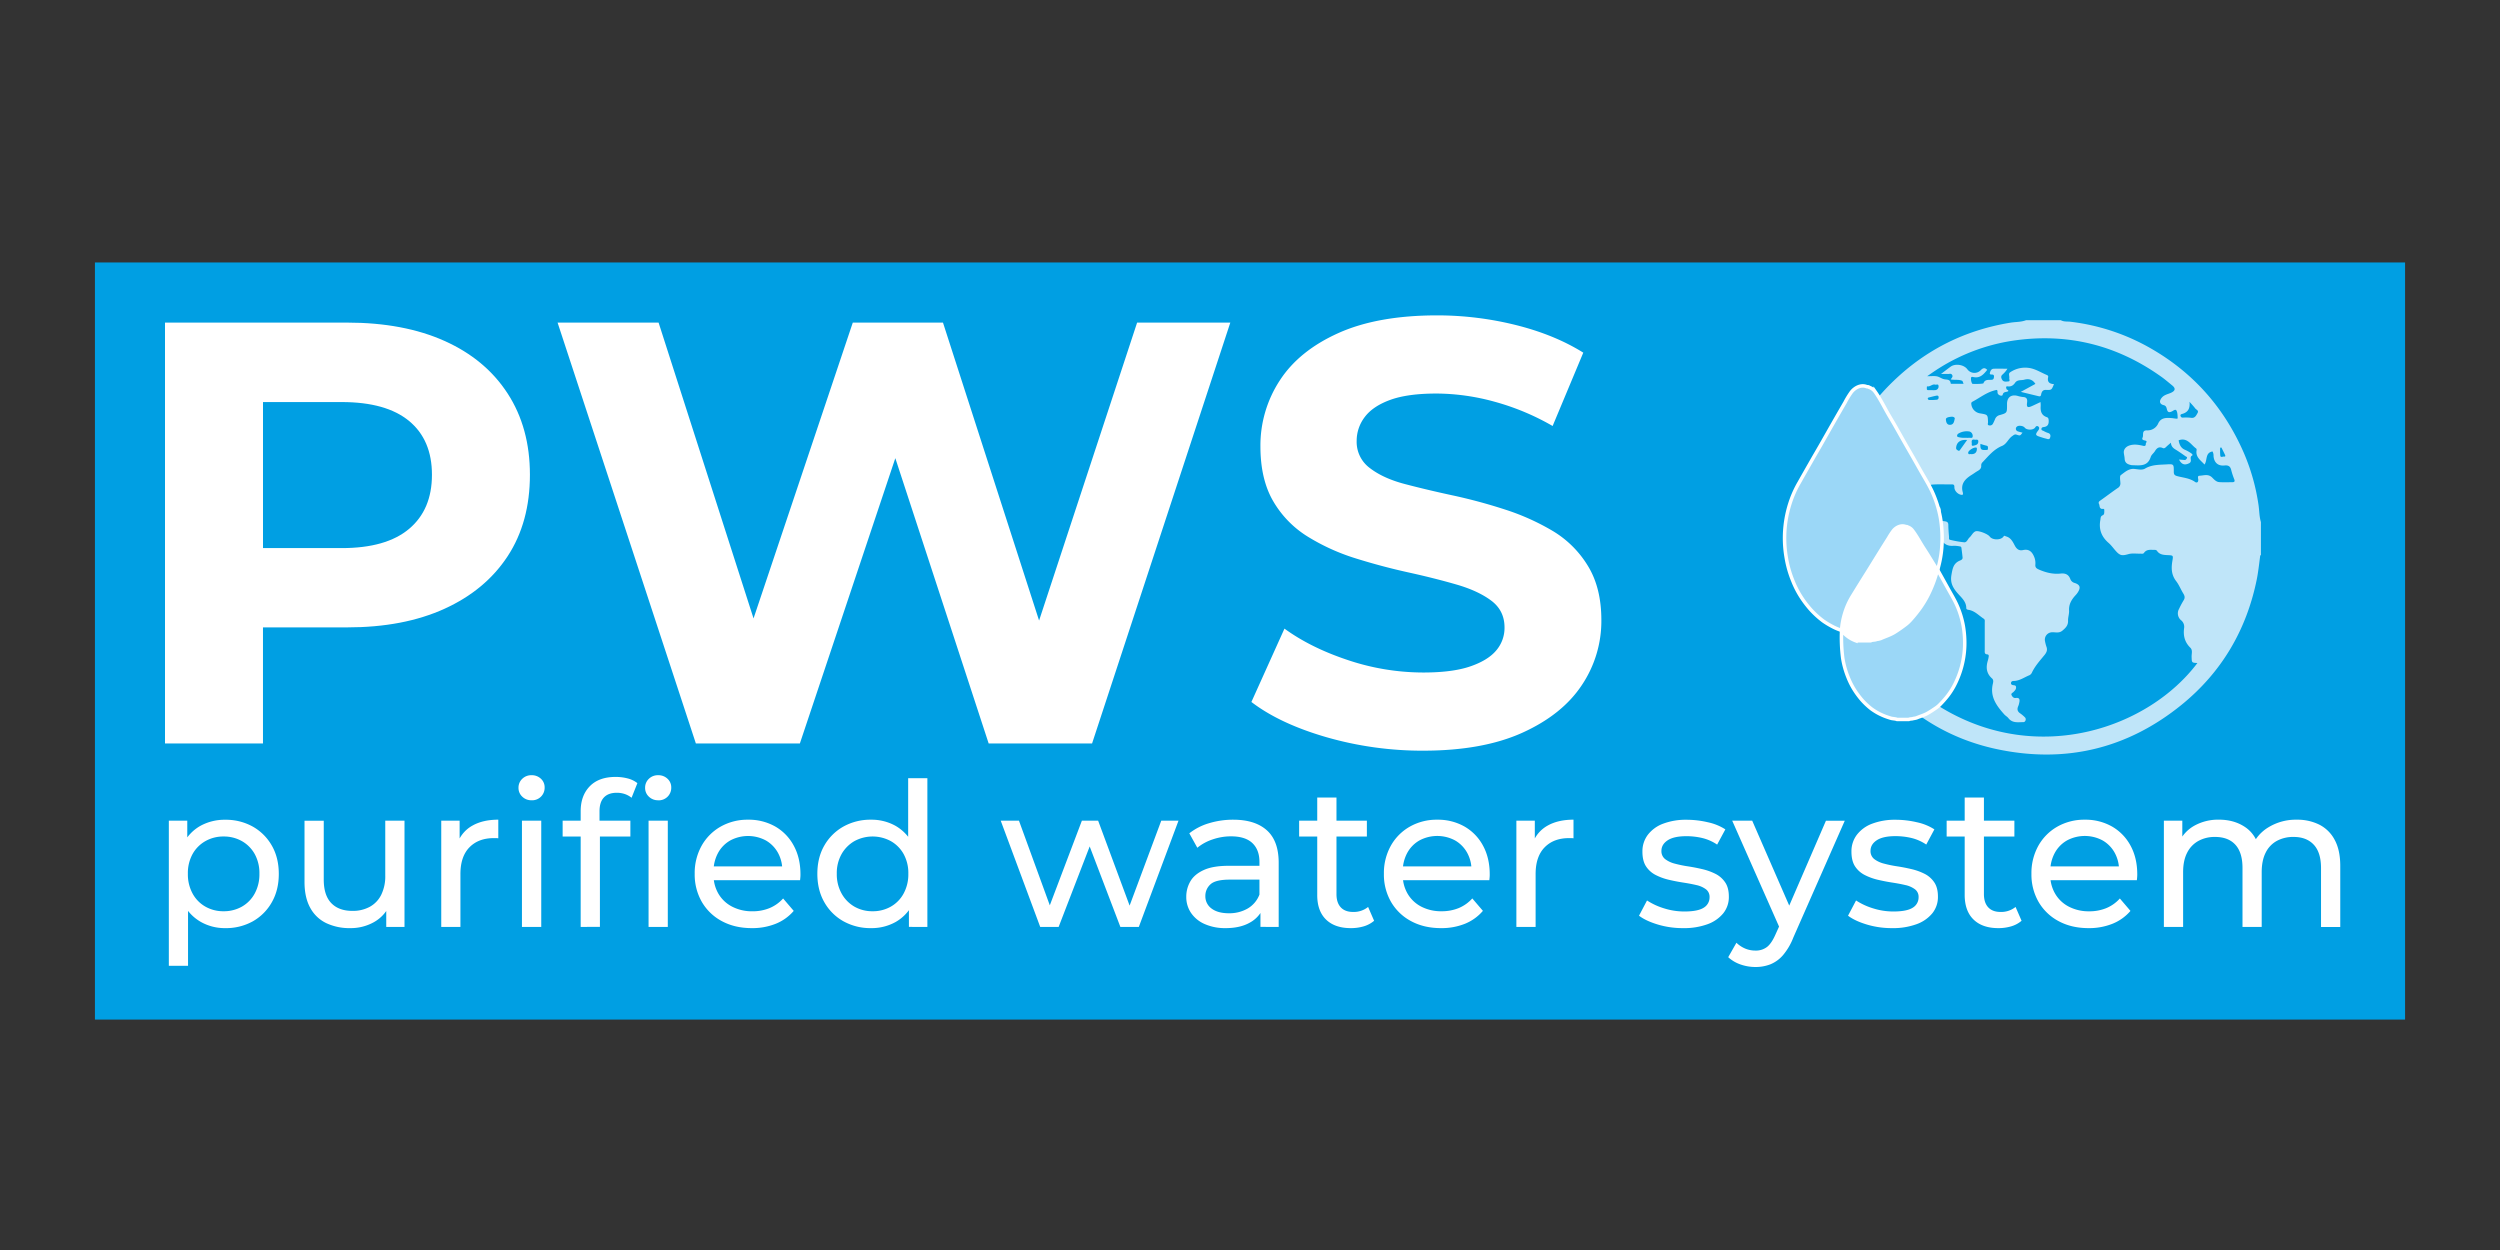 <?xml version="1.0" encoding="UTF-8"?> <svg xmlns="http://www.w3.org/2000/svg" id="Слой_1" data-name="Слой 1" viewBox="0 0 2000 1000"><rect x="0" y="0" width="2000" height="1000" fill="#333333" stroke="none"/><rect x="75.94" y="209.97" width="1848.12" height="605.69" style="fill:#009fe3"></rect><path d="M132,594.77V258.08H277.72q45.19,0,77.92,14.67t50.5,42.09q17.79,27.41,17.8,64.93,0,38-17.8,65.17T355.64,487q-32.72,14.91-77.92,14.91H174.79l35.59-35.11V594.77Zm78.4-119.29-35.59-37h98.6q35.58,0,53.87-15.39t18.28-43.29q0-27.88-18.28-43t-53.87-15.15h-98.6l35.59-37Z" style="fill:#fff"></path><path d="M556.69,594.77,446.06,258.08h80.81l95.72,298.21H582.18L682.23,258.08h72.15l96.19,298.21h-39l98.12-298.21h74.56L873.66,594.77H790.93L705.32,333.11h22.12L639.9,594.77Z" style="fill:#fff"></path><path d="M1138.68,600.54A277.4,277.4,0,0,1,1061,589.72q-37.27-10.83-59.88-28.14l26.45-58.68q21.17,15.4,51,25.25a190.24,190.24,0,0,0,60.12,9.86q23.08,0,37.28-4.81t20.92-12.74a27.73,27.73,0,0,0,6.73-18.52q0-13.45-10.58-21.4t-28.14-13q-17.55-5.06-38.23-9.62t-41.61-11.06a167.41,167.41,0,0,1-38.48-17.32,81.41,81.41,0,0,1-27.9-28.38q-10.33-17.55-10.34-44a95,95,0,0,1,15.4-52.67q15.38-23.81,46.89-38t79.12-14.19a260.24,260.24,0,0,1,62.77,7.69q31,7.71,54.11,22.13l-24.53,58.68a195.93,195.93,0,0,0-46.65-19.48,177.06,177.06,0,0,0-46.18-6.49q-23.09,0-37,5.05t-20.44,13.7a31.34,31.34,0,0,0-6.5,19.24,26,26,0,0,0,10.58,21.65q10.58,8.17,27.9,12.74t38.48,9.14a425.2,425.2,0,0,1,41.84,11.31,186.44,186.44,0,0,1,38,17.07,82.18,82.18,0,0,1,28.14,27.9q10.83,17.57,10.82,43.53a92,92,0,0,1-15.63,51.94q-15.63,23.58-47.38,38T1138.68,600.54Z" style="fill:#fff"></path><path d="M135.07,772.64V656.56h14.75v22.93l-1,19.72,1.61,19.72v53.71Zm45.05-30.14a38.85,38.85,0,0,1-19.32-4.89,35.48,35.48,0,0,1-14-14.51q-5.21-9.61-5.21-24.05t5.05-24a34,34,0,0,1,13.79-14.43,40,40,0,0,1,19.64-4.81,44.1,44.1,0,0,1,22.12,5.45,40.28,40.28,0,0,1,15.23,15.15q5.61,9.71,5.62,22.69t-5.62,22.77a40,40,0,0,1-15.23,15.23A44.1,44.1,0,0,1,180.12,742.5ZM178.83,729a29.18,29.18,0,0,0,14.68-3.69,26.59,26.59,0,0,0,10.26-10.5,32.09,32.09,0,0,0,3.76-15.79,31.53,31.53,0,0,0-3.76-15.79,27,27,0,0,0-10.26-10.34,29.18,29.18,0,0,0-14.68-3.69,28.8,28.8,0,0,0-14.5,3.69,26.85,26.85,0,0,0-10.27,10.34,31.53,31.53,0,0,0-3.76,15.79,32.09,32.09,0,0,0,3.76,15.79,26.48,26.48,0,0,0,10.27,10.5A28.8,28.8,0,0,0,178.83,729Z" style="fill:#fff"></path><path d="M280.16,742.5a43.42,43.42,0,0,1-19.16-4,28.7,28.7,0,0,1-12.82-12.26q-4.58-8.26-4.57-20.77v-48.9H259V703.7q0,12.51,6,18.76t16.92,6.25a28.2,28.2,0,0,0,13.94-3.29A22.05,22.05,0,0,0,305,715.8a33.53,33.53,0,0,0,3.21-15.31V656.56h15.39v85H309V718.61l2.41,6.09a29.72,29.72,0,0,1-12.51,13.15A37.85,37.85,0,0,1,280.16,742.5Z" style="fill:#fff"></path><path d="M353,741.54v-85H367.7v23.09l-1.44-5.77a26.08,26.08,0,0,1,11.86-13.47q8.34-4.65,20.52-4.65v14.91a12.05,12.05,0,0,0-1.84-.16h-1.69q-12.35,0-19.56,7.38t-7.21,21.32v42.33Z" style="fill:#fff"></path><path d="M425.26,640.21a10.24,10.24,0,0,1-7.46-2.89,9.43,9.43,0,0,1-3-7.05,9.65,9.65,0,0,1,3-7.22,10.27,10.27,0,0,1,7.46-2.88,10.46,10.46,0,0,1,7.45,2.8,9.23,9.23,0,0,1,3,7,10,10,0,0,1-10.42,10.26Zm-7.7,101.33v-85H433v85Z" style="fill:#fff"></path><path d="M450.11,669.23V656.56H504.3v12.67Zm14.43,72.31V649q0-12.51,7.29-20t20.76-7.46a37.39,37.39,0,0,1,9.54,1.2,20.84,20.84,0,0,1,7.78,3.77l-4.65,11.71a17.87,17.87,0,0,0-5.45-3,19.8,19.8,0,0,0-6.41-1q-6.73,0-10.27,3.76t-3.52,11.15v11.38l.32,7.06v73.91Zm62-101.33a10.22,10.22,0,0,1-7.45-2.89,9.44,9.44,0,0,1-3-7.05,9.66,9.66,0,0,1,3-7.22,10.25,10.25,0,0,1,7.45-2.88A10.48,10.48,0,0,1,534,623a9.26,9.26,0,0,1,3,7,10,10,0,0,1-10.42,10.26Zm-7.69,101.33v-85h15.39v85Z" style="fill:#fff"></path><path d="M601.45,742.5q-13.62,0-24-5.61a40.44,40.44,0,0,1-16-15.39,43.84,43.84,0,0,1-5.69-22.45,44.8,44.8,0,0,1,5.53-22.45,40.07,40.07,0,0,1,15.23-15.31,43.47,43.47,0,0,1,21.89-5.53,42.89,42.89,0,0,1,21.8,5.45A38.61,38.61,0,0,1,635,676.52q5.37,9.87,5.37,23c0,.64,0,1.39-.08,2.25s-.13,1.65-.24,2.4h-72.3V693.12h64.29L625.82,697a28.52,28.52,0,0,0-3.36-14.59,25.69,25.69,0,0,0-9.7-10,30.17,30.17,0,0,0-28.62,0,25.36,25.36,0,0,0-9.78,10.1,30.58,30.58,0,0,0-3.53,14.83v2.56A29.19,29.19,0,0,0,574.76,715a26.91,26.91,0,0,0,11,10.34,34.42,34.42,0,0,0,16.2,3.69,35.35,35.35,0,0,0,13.7-2.56,30.11,30.11,0,0,0,10.83-7.7l8.49,9.94A37.12,37.12,0,0,1,620.61,739,49.93,49.93,0,0,1,601.45,742.5Z" style="fill:#fff"></path><path d="M696.85,742.5a44.29,44.29,0,0,1-22.05-5.45,39.93,39.93,0,0,1-15.31-15.23q-5.61-9.78-5.61-22.77t5.61-22.69a40.21,40.21,0,0,1,15.31-15.15,44.29,44.29,0,0,1,22.05-5.45,39.23,39.23,0,0,1,19.4,4.81A35.22,35.22,0,0,1,730.12,675q5.21,9.62,5.21,24t-5.05,24.05a34.71,34.71,0,0,1-13.71,14.51A39.38,39.38,0,0,1,696.85,742.5ZM698.13,729a28.83,28.83,0,0,0,14.51-3.69,26.46,26.46,0,0,0,10.26-10.5,32.1,32.1,0,0,0,3.77-15.79,31.54,31.54,0,0,0-3.77-15.79,26.83,26.83,0,0,0-10.26-10.34,30.53,30.53,0,0,0-29.1,0,27.67,27.67,0,0,0-10.26,10.34,31,31,0,0,0-3.85,15.79,31.6,31.6,0,0,0,3.85,15.79,27.27,27.27,0,0,0,10.26,10.5A28.74,28.74,0,0,0,698.13,729Zm29,12.51V718.61l1-19.72-1.6-19.72v-56.6H741.9v119Z" style="fill:#fff"></path><path d="M832.17,741.54l-31.59-85h14.59l28.06,77h-6.9l29.18-77h13l28.54,77h-6.73l28.69-77h13.79l-31.74,85H896.3l-26.78-70.23H874l-27.09,70.23Z" style="fill:#fff"></path><path d="M980.47,742.5a40.13,40.13,0,0,1-16.6-3.21,25.41,25.41,0,0,1-11-8.9,22.52,22.52,0,0,1-3.85-12.9A24.3,24.3,0,0,1,952.33,705q3.28-5.61,10.74-9t20.12-3.36h26.94V703.7h-26.3q-11.54,0-15.55,3.85a12.41,12.41,0,0,0-4,9.3,12,12,0,0,0,5,10q5,3.76,13.79,3.76a29.21,29.21,0,0,0,15.15-3.84,21.89,21.89,0,0,0,9.38-11.23l3.05,10.59a23.94,23.94,0,0,1-10.74,11.94Q992.18,742.5,980.47,742.5Zm27.89-1v-18l-.8-3.37V689.59q0-9.78-5.69-15.15t-17.07-5.37a45.14,45.14,0,0,0-14.75,2.48,38,38,0,0,0-12.19,6.66l-6.41-11.55a46.48,46.48,0,0,1,15.79-8.09,66,66,0,0,1,19.32-2.81q17.48,0,26.94,8.5t9.45,26v51.31Z" style="fill:#fff"></path><path d="M1039.31,669.23V656.56h54.19v12.67Zm41.36,73.27q-12.83,0-19.88-6.9t-7-19.72V638h15.39v77.28q0,6.9,3.44,10.59t9.86,3.68a18.13,18.13,0,0,0,12-4l4.81,11.07a22.5,22.5,0,0,1-8.42,4.49A35.83,35.83,0,0,1,1080.67,742.5Z" style="fill:#fff"></path><path d="M1152.82,742.5q-13.63,0-24-5.61a40.42,40.42,0,0,1-16-15.39,43.75,43.75,0,0,1-5.7-22.45,44.8,44.8,0,0,1,5.54-22.45,39.93,39.93,0,0,1,15.23-15.31,43.44,43.44,0,0,1,21.88-5.53,43,43,0,0,1,21.81,5.45,38.68,38.68,0,0,1,14.83,15.31q5.37,9.87,5.37,23c0,.64,0,1.39-.08,2.25s-.14,1.65-.24,2.4h-72.31V693.12h64.29l-6.25,3.85a28.62,28.62,0,0,0-3.37-14.59,25.62,25.62,0,0,0-9.7-10,30.17,30.17,0,0,0-28.62,0,25.36,25.36,0,0,0-9.78,10.1,30.58,30.58,0,0,0-3.52,14.83v2.56a29.19,29.19,0,0,0,3.92,15.15,26.88,26.88,0,0,0,11,10.34A34.41,34.41,0,0,0,1153.3,729a35.44,35.44,0,0,0,13.71-2.56,30.08,30.08,0,0,0,10.82-7.7l8.5,9.94A37.2,37.2,0,0,1,1172,739,50,50,0,0,1,1152.82,742.5Z" style="fill:#fff"></path><path d="M1213.1,741.54v-85h14.75v23.09l-1.44-5.77a26.08,26.08,0,0,1,11.86-13.47q8.34-4.65,20.53-4.65v14.91a12.07,12.07,0,0,0-1.85-.16h-1.68q-12.35,0-19.56,7.38t-7.22,21.32v42.33Z" style="fill:#fff"></path><path d="M1346.33,742.5a68.93,68.93,0,0,1-20.12-2.89q-9.54-2.88-15-7.05l6.41-12.19a52.72,52.72,0,0,0,13.47,6.26,53.4,53.4,0,0,0,16.36,2.56q10.74,0,15.47-3a9.59,9.59,0,0,0,4.73-8.5,7.48,7.48,0,0,0-2.89-6.25,19.62,19.62,0,0,0-7.61-3.37q-4.74-1.12-10.51-2t-11.54-2.24a45.73,45.73,0,0,1-10.58-3.85,20,20,0,0,1-7.7-6.89q-2.88-4.41-2.88-11.79a21.76,21.76,0,0,1,4.33-13.46,27.34,27.34,0,0,1,12.26-8.9,51.2,51.2,0,0,1,18.84-3.13,73.92,73.92,0,0,1,16.91,2,41.81,41.81,0,0,1,14,5.69l-6.57,12.18a36.41,36.41,0,0,0-12-5.29,55.45,55.45,0,0,0-12.5-1.44q-10.1,0-15.07,3.29t-5,8.41a8,8,0,0,0,3,6.66,21.44,21.44,0,0,0,7.7,3.6,94.26,94.26,0,0,0,10.5,2.17q5.78.88,11.54,2.24a47.22,47.22,0,0,1,10.51,3.77,20.4,20.4,0,0,1,7.69,6.73q3,4.34,3,11.55a20.65,20.65,0,0,1-4.49,13.3,28.94,28.94,0,0,1-12.67,8.74A54.66,54.66,0,0,1,1346.33,742.5Z" style="fill:#fff"></path><path d="M1404.37,773.6a36,36,0,0,1-11.86-2,28.1,28.1,0,0,1-9.94-5.85l6.57-11.55a23.21,23.21,0,0,0,7,4.65,21.08,21.08,0,0,0,8.18,1.61,14.66,14.66,0,0,0,9.3-2.89c2.46-1.92,4.75-5.35,6.89-10.26l5.3-11.71,1.6-1.92,33.35-77.12h15.07L1434.67,750a49.49,49.49,0,0,1-8.25,14.11,26.7,26.7,0,0,1-10,7.3A32.43,32.43,0,0,1,1404.37,773.6Zm20.2-29.34-38.8-87.7h16l33,75.68Z" style="fill:#fff"></path><path d="M1513.56,742.5a69,69,0,0,1-20.13-2.89q-9.54-2.88-15-7.05l6.42-12.19a52.48,52.48,0,0,0,13.46,6.26,53.4,53.4,0,0,0,16.36,2.56q10.74,0,15.47-3a9.59,9.59,0,0,0,4.73-8.5,7.45,7.45,0,0,0-2.89-6.25,19.62,19.62,0,0,0-7.61-3.37q-4.74-1.12-10.5-2t-11.55-2.24a45.9,45.9,0,0,1-10.58-3.85,20,20,0,0,1-7.7-6.89q-2.88-4.41-2.88-11.79a21.76,21.76,0,0,1,4.33-13.46,27.34,27.34,0,0,1,12.26-8.9,51.2,51.2,0,0,1,18.84-3.13,74,74,0,0,1,16.92,2,41.83,41.83,0,0,1,14,5.69L1541,675.64a36.36,36.36,0,0,0-12-5.29,55.6,55.6,0,0,0-12.51-1.44q-10.1,0-15.07,3.29t-5,8.41a8,8,0,0,0,3,6.66,21.3,21.3,0,0,0,7.69,3.6,94.73,94.73,0,0,0,10.5,2.17q5.78.88,11.55,2.24a47,47,0,0,1,10.5,3.77,20.33,20.33,0,0,1,7.69,6.73q3,4.34,3,11.55a20.65,20.65,0,0,1-4.49,13.3,28.9,28.9,0,0,1-12.66,8.74A54.74,54.74,0,0,1,1513.56,742.5Z" style="fill:#fff"></path><path d="M1557.32,669.23V656.56h54.19v12.67Zm41.37,73.27q-12.82,0-19.88-6.9t-7.06-19.72V638h15.39v77.28q0,6.9,3.45,10.59t9.86,3.68a18.13,18.13,0,0,0,12-4l4.81,11.07a22.58,22.58,0,0,1-8.42,4.49A35.83,35.83,0,0,1,1598.69,742.5Z" style="fill:#fff"></path><path d="M1670.84,742.5q-13.63,0-24-5.61a40.44,40.44,0,0,1-16-15.39,43.84,43.84,0,0,1-5.69-22.45,44.9,44.9,0,0,1,5.53-22.45,40.07,40.07,0,0,1,15.23-15.31,43.5,43.5,0,0,1,21.89-5.53,42.89,42.89,0,0,1,21.8,5.45,38.61,38.61,0,0,1,14.83,15.31q5.37,9.87,5.38,23,0,1-.09,2.25t-.24,2.4h-72.3V693.12h64.29l-6.25,3.85a28.62,28.62,0,0,0-3.37-14.59,25.69,25.69,0,0,0-9.7-10,30.17,30.17,0,0,0-28.62,0,25.36,25.36,0,0,0-9.78,10.1,30.58,30.58,0,0,0-3.53,14.83v2.56a29.19,29.19,0,0,0,3.93,15.15,26.91,26.91,0,0,0,11,10.34,34.45,34.45,0,0,0,16.2,3.69,35.35,35.35,0,0,0,13.7-2.56,30,30,0,0,0,10.83-7.7l8.49,9.94A37.16,37.16,0,0,1,1690,739,50,50,0,0,1,1670.84,742.5Z" style="fill:#fff"></path><path d="M1837.42,655.76a39.3,39.3,0,0,1,18.11,4A28.4,28.4,0,0,1,1867.8,672q4.41,8.19,4.41,20.69v48.9h-15.39V694.4q0-12.35-5.78-18.6t-16.19-6.25a27.28,27.28,0,0,0-13.47,3.21,21.51,21.51,0,0,0-8.89,9.46q-3.13,6.24-3.13,15.55v43.77H1794V694.4q0-12.35-5.69-18.6T1772,669.55a26.88,26.88,0,0,0-13.3,3.21,21.93,21.93,0,0,0-9,9.46q-3.21,6.24-3.21,15.55v43.77h-15.39v-85h14.75v22.61l-2.41-5.77a29,29,0,0,1,12.35-13,39.16,39.16,0,0,1,19.4-4.65q12.18,0,21,6t11.55,18.2l-6.26-2.56A32,32,0,0,1,1815,661.69,41.92,41.92,0,0,1,1837.42,655.76Z" style="fill:#fff"></path><path d="M1620.85,256.16h27.81c2.4,1.4,5.16.92,7.71,1.23A169.15,169.15,0,0,1,1721.14,279c33.92,19.58,58.47,47.61,74,83.48a164,164,0,0,1,11.7,41.71c.65,4.48.55,9.07,1.9,13.44v26.46c-.74.18-.62.8-.69,1.34-.81,6.14-1.45,12.3-2.69,18.39-8.27,40.4-28.18,74.08-60.07,100C1701.8,599.11,1652,611,1597.15,599.24c-39.65-8.52-72.15-29.38-97.56-61A169.4,169.4,0,0,1,1462,443.38a173,173,0,0,1,52.74-138.5c26.34-25.39,57.61-40.87,93.71-46.75C1612.57,257.46,1616.86,257.71,1620.85,256.16Zm115.88,98c-1.61,1.41-2.75,2.34-3.79,3.35-.78.76-1.61,1.43-2.67.94-3-1.37-4.8-.06-6.32,2.46-1,1.63-2.83,2.91-3.37,4.63-2.4,7.68-8.5,6.83-14.39,6.63a3.08,3.08,0,0,1-.68,0c-3-.55-5.64-1.47-5.8-5.24-.07-1.57-.51-3.12-.66-4.69-.25-2.7,1.68-4.87,4.23-5.77,3.83-1.35,7.51-.68,11.23.18,1.41.32,2.19,0,2.12-1.56,0-.89,1.68-2.12-.47-2.63-1.33-.32-3-.54-2.07-2.49s-.95-5.73,3.5-5.68a9.26,9.26,0,0,0,9.05-5.68c2.19-4.54,6.28-4.43,10.39-4.16,1.23.08,2.45.34,3.69.46.53.05,1.47.13,1.43-.44-.13-2-.07-4.23-.94-5.94-.78-1.54-2.49,0-3.49.5-2.31,1.16-3.61,1-4.24-1.76-.32-1.35-.7-2.73-2.56-3.16-3.22-.74-3.74-3.14-1.67-5.76s5-2.95,7.58-4.14c3.45-1.56,3.81-3.53,1-5.81s-5.54-4.66-8.47-6.77c-36-25.78-75.88-35.62-119.61-29a154,154,0,0,0-58.38,21.85c-3.06,1.89-6,4-9.67,6.5,3.24,0,5.56-.32,7.75.09s3.92,2,6.23,2.38c2,.29,4.5.06,4.84,3.1.07.6.7.49,1.11.5,3,0,5.93,0,9.24,0-.52-1.12-.68-2.22-1.2-2.45-2.85-1.2-6-.43-9.08-1.06.61-1.17,2.05-2.1,1.12-3.6s-2.24-.68-3.4-.77c-1.51-.1-3,0-5.53,0,3.17-2.39,5.44-4.17,7.77-5.86,3.73-2.7,10.64-1.59,13.32,2.1a7,7,0,0,0,10.62.85c1.78-1.89,3.32-2.41,5.28-.37-2.79,3.46-5.59,6.83-10.83,5.81-.67-.13-2.11-.6-2.12.75a8,8,0,0,0,.93,4.48c.3.46,8.8.19,9-.29,1.17-3.29,4-2.63,6.48-2.8,1.55-.11,1.77-.93,1.93-2.18.21-1.53-.41-2.08-1.84-2.05-1.78.05-1.61-.75-1.17-2.13.48-1.53,1.39-2.44,2.81-2.49,3.65-.13,7.32,0,11,0a21.44,21.44,0,0,1-4.18,4.85c-1.34,1.3-.73,2.85,0,4.05,1.12,1.88,3.29,1.36,4.94,1.25s.52-1.79.71-2.75c.29-1.49-.92-3.47.58-4.47a21.26,21.26,0,0,1,17-3.23c4.09,1,7.85,3.29,11.75,5,.88.4,2.07.67,1.76,2.05-.87,3.83,1.08,5.41,4.66,5.55-1.89,4.65-1.9,4.81-6.22,4.63-2.25-.09-3.21.81-3.85,2.76-.32,1-.12,2.79-2.12,2.31-4.58-1.09-9.14-2.22-14.36-3.49l11.69-6.38c-2.24-3.56-5.34-4.33-8.9-3.36-2.49.68-5.5-.22-7.37,2.48-1.35,2-3.15,3.18-5.72,2.87-2-.25-1.41,1-1.13,2.09.21.82,1.63.52,1.39,1.73-1.35,1-3.85.08-4.47,2.94-.3,1.4-3.46.45-4-1.26-.29-.9.2-2-.66-2.69-7.44,1.32-13.1,6.05-19.42,9.41a1.57,1.57,0,0,0-1,1.81,8.29,8.29,0,0,0,7.25,7.6c6,1,5.94,1,6.13,7.15,0,.82-.73,2.21.88,2.41a2.71,2.71,0,0,0,3-1.24,38,38,0,0,0,1.71-3.66,5.26,5.26,0,0,1,3.83-3.35c5.81-1.68,5.78-1.79,5.78-7.87v-1c0-5.16,3.09-7.68,8.07-6.57a25.89,25.89,0,0,0,4.59,1c3.32.11,3.73,1.91,3.36,4.66-.48,3.5.5,4.11,3.88,2.6,2.22-1,4.42-2.06,6.9-3.22a29.71,29.71,0,0,1,.13,3c-.3,4.11.44,7.59,4.95,9.1,1.22.41,1.38,1.43,1.45,2.71.14,2.87-.72,4.74-3.81,5.16-.84.12-1.87.24-2,1.47s1,1.32,1.79,1.71a16.93,16.93,0,0,0,3.37,1.52c2.35.66,2.28,2.48,1.71,4-.63,1.73-2.25.78-3.45.51-1.43-.32-2.81-.81-4.2-1.24-4.18-1.3-4.34-1.88-1.66-5.42.74-1,1-2.24-.1-3-.68-.48-1.57-.6-2.4.73-1.49,2.4-6.82,2.33-8.45.19-1.12-1.45-4.73-2-6.12-.87A2.17,2.17,0,0,0,1614,345a37.34,37.34,0,0,0,4,1.11c-1.86,2.57-1.87,2.61-4.71,1.62-1.55-.53-2.38.37-3.53,1.16-3.17,2.19-4.41,6.33-8.16,7.86-6.51,2.67-10.79,8-15.43,12.91a3.43,3.43,0,0,0-1.21,2.69c.23,2.31-1.12,3.46-2.9,4.47-1.57.89-3,2-4.54,2.95-5.3,3.28-9.29,7.21-7.25,14.23a4.81,4.81,0,0,1,.11,1c0,.73-.34.93-1,.88-2.89-.17-6-3.21-5.87-6.18.06-1.93-.71-2.23-2.37-2.2-5,.1-10-.2-14.92.14a17.24,17.24,0,0,0-11,5.26,22.16,22.16,0,0,0-5.64,12.77c-.24,2.32.93,5.52,3,6.28,3.09,1.11,6.68,2.08,9.92-.7,2.29-2,5-3.38,7.54-5.13,1.41-1,2-1,2.44.93a4.64,4.64,0,0,1-.39,3.79c-1,1.63-1.75,3.34-2.72,5.22,2.43.39,4.52.74,6.61,1,1.74.25,2.72.86,2.69,3,0,3.15.31,6.31.55,9.47.07.83-.33,2.08.82,2.32a84,84,0,0,0,11.3,2c2.2.15,2.85-2.61,4.32-3.92,1.66-1.49,2.56-3.88,4.63-4.82,2.25-1,9.9,2,11.46,4.11,2.2,3,9,3.05,11.06,0,.75-1.12,1.28-.28,2-.11,3.86,1,5.42,4.29,7,7.31,1.52,2.86,3.43,4.36,6.65,3.63,5-1.12,7.38,1.67,9,5.73a13.31,13.31,0,0,1,.82,6c-.17,2.25.93,3,2.78,3.84,5.58,2.43,11.32,3.89,17.39,3.23,3.86-.42,6.46.73,7.85,4.48a4.89,4.89,0,0,0,3.33,3c4.43,1.41,5.15,3.69,2.56,7.65a15,15,0,0,1-1.68,2.13c-3.23,3.48-5.53,7.25-5.25,12.34.15,2.67-.89,5.39-.81,8.06.13,3.76-1.86,5.78-4.52,8s-5.36,1.22-8.06,1.31a5.9,5.9,0,0,0-5.82,7.32,31.78,31.78,0,0,0,1.1,4.24c1,2.63.14,4.57-1.57,6.67-3.69,4.53-7.69,8.88-10.17,14.29a4.34,4.34,0,0,1-2.51,2.1c-3.89,1.69-7.45,4.27-12,4.33-1,0-2,.33-2.12,1.73,0,.82.35,1.13,1.07,1.45,1.08.48,2.9-.17,3,1.86.11,1.68-1,2.62-2,3.7-.7.73-2.25,1.23-1.62,2.54s1.58,2.58,3.38,2.33c3.05-.42,3.33,1.31,2.83,3.62a14.86,14.86,0,0,1-.83,2.9c-1.09,2.41-.72,4.27,1.56,5.81a25.67,25.67,0,0,1,3.87,3.27c1.17,1.2.33,3.72-1.27,3.72-4.28,0-8.84,1-12.08-3.21-.88-1.14-2.29-1.86-3.26-2.95-6.18-6.91-11.54-14.13-9.2-24.31.33-1.48.79-3.25-.61-4.48-4.67-4.1-5-9.1-3.25-14.61a25.77,25.77,0,0,0,.56-2.64c.21-1,.1-1.9-1.14-2-2.15-.13-2.06-1.59-2-3.13q0-11.19,0-22.39c0-1.07.36-2.25-.88-3.05-3.83-2.5-7-6.14-11.8-7-.82-.13-2.07-.29-2.08-1.41,0-5.37-4-8.5-7-12-3.78-4.35-6-8.41-4.86-14.69.89-4.93,1.48-9.06,6.53-11.27,1-.42,2.51-.94,2.36-2.54-.23-2.58-.6-5.15-.92-7.72-.13-1-.85-1.19-1.7-1.26a23.52,23.52,0,0,0-4.38-.42c-4.36.45-7.68-1-10-4.75-3.48-5.56-8.61-8.35-15-8.85-1.51-.12-2.12-.76-1.71-2.13.63-2.16-.76-2.14-2.23-2.73-2.17-.87-2.53,1.95-3.86,1.63-6.69-1.59-14.3-1.58-17.44-9.75-.55-1.45-1.32-2.56-.15-3.91,1.36-1.57.9-2.91-.22-4.43-4.1-5.62-8.63-11.07-8.68-18.58,0-1.86-1.27-1.47-2.34-1.47-1.87,0-1,1.3-1,2.17,0,5.73,2.79,10.32,6,14.7,1.34,1.81,1.36,4.28,0,5.07a4.36,4.36,0,0,1-5.39-1.37c-3.19-5.22-7.24-10.2-6-17,.18-1-.09-2,0-3,.26-1.88-.45-3.06-2.27-3.5-3.75-.93-4.91-3.38-4.26-7a17.79,17.79,0,0,0,0-2.71c-26.65,58.35-13.73,150.72,65.94,197.92,77,45.62,164.46,15.33,203.47-36.52-4.59-.22-4.49-.23-4.63-5.08-.07-2.4,1-5.16-1-7.14-4.5-4.38-5.83-9.67-5-15.67a6.76,6.76,0,0,0-2.62-6.48,7.2,7.2,0,0,1-1.47-8.86,72.13,72.13,0,0,1,3.64-6.84c1.31-2,1-3.57-.19-5.51-2-3.22-3.41-6.93-5.73-9.93-3.87-5-4-10.43-3-16.24.74-4.28.66-4.35-3.55-4.55-3.31-.15-6.59-.24-8.73-3.36-.59-.87-1.51-.86-2.43-.85-2.88,0-5.91-.59-8,2.4-.73,1.06-2.1.58-3.19.61-3,.1-6.25-.45-9.09.35-5.14,1.45-6.81,1.4-10.2-2.39-2-2.19-3.67-4.65-5.88-6.56-5.67-4.92-7.94-10.87-6.57-18.29.29-1.51-.05-3,1.92-3.82,1.53-.65,1.17-2.54,1.25-3.95.1-1.78-1.42-.9-2.23-1.18-1.92-.66-1.34-2.57-2-3.88s-.06-2,1-2.73c4.7-3.32,9.28-6.82,14-10.06a4.22,4.22,0,0,0,2.08-4.16c-.1-2.11-.71-5.38.35-6.16,3.14-2.3,6.26-5.3,10.72-4.94,2.92.24,6.21,1.19,8.66-.27,5.38-3.21,11.21-3,17-3.35,6-.37,6.06-.32,6,5.95,0,2.1.7,2.85,2.64,3.39,4.83,1.34,10,1.58,14.32,4.65,1.35,1,2.77.44,2.62-1.86-.07-1-.85-3,1-3.06,3.43-.17,7-1.72,10.19,1.5,1.5,1.53,3.22,3.42,5.54,3.59,3.49.27,7,.08,10.51.08,1.67,0,2.22-.62,1.56-2.33a55.6,55.6,0,0,1-2.43-7.36c-.72-3.06-2.26-4-5.43-3.68-5.24.53-8.36-2.45-8.73-7.66a6.5,6.5,0,0,0-.82-3.56c-6,1.05-3.94,7-6.39,10.47-3.1-3.46-7.38-6-6.31-11.62a1.47,1.47,0,0,0-.38-1.22c-4.27-3-7.06-9.11-14-6.55.56,3.26,1.64,6.24,5.27,7.68a28.62,28.62,0,0,1,4.69,2.65c.6.39,1.65,1.35.85,1.82-1.83,1.06-1,2.58-1.06,3.9a2.3,2.3,0,0,1-1.45,2.33c-3.53,1.78-6,.92-8-3l4.38.36c1,.08,1.43-.6,1.84-1.27.71-1.13-.49-1.32-1-1.69-2.67-1.88-5.34-3.78-8.13-5.47C1738.31,358.33,1736.9,356.93,1736.73,354.15Zm14.87-32.71c.55,5.1-1,8.42-6.06,9.75-.77.2-1.5.61-1.07,1.67a1.67,1.67,0,0,0,1.76,1.23,33.08,33.08,0,0,1,6.38.12c3.3.61,4.28-1.74,5.45-3.81s-1.07-2.6-1.89-3.7C1754.78,324.85,1753.14,323.18,1751.6,321.44Zm-179,28.78a23.85,23.85,0,0,0,2.88,0c1-.14,2.69.74,2.69-1.41a3.7,3.7,0,0,0-2.39-3.57,12.89,12.89,0,0,0-9,1.58,2.16,2.16,0,0,0-1.12,1.92c0,.69.85.88,1.5,1.06A19.09,19.09,0,0,0,1572.6,350.22Zm1.1,1.76c-5.4-.51-8.4,1.83-8.79,6.1-.13,1.39.54,1.72,1.41,2.26,1.21.76,1.57-.22,2.07-.92C1570.08,357.07,1571.75,354.71,1573.7,352Zm-28.38-39.9a19.14,19.14,0,0,0,3,0,2.89,2.89,0,0,0,2.51-3.38c-.15-1.86-1.74-.71-2.66-1-2.31-.7-3.94,1.8-6.3,1.39-.56-.1-.36,1.13-.41,1.77-.06.81.28,1.26,1.14,1.24Zm18.53,22.45c-.57-1.14-2-1.27-3.23-1.11-1.56.2-4,.55-3.9,2.16s.54,4.2,3.07,4.27C1562.94,339.93,1563.34,337.33,1563.85,334.53ZM1577,363.34c2.61,0,4.3-1.07,4.49-3.84,0-.72.26-1.55-1.12-1.48-2.17.12-5.9,2.66-5.82,4.18C1574.65,364.2,1576.2,362.9,1577,363.34ZM1546.28,320c.59,0,1.71-.12,2.84-.18s1.79-.65,1.78-1.92c0-1.64-1.14-1.49-2.11-1.3-1.86.37-3.7.89-5.55,1.34-.57.14-1.17.37-1,1.05a1.25,1.25,0,0,0,1.19,1C1544.17,320,1545,320,1546.28,320Zm38.06,35.14c-.23,4.31.5,5.07,4.17,4.84.84-.05,1.92.27,1.85-1.2,0-1,.22-2-1.3-2.27A43,43,0,0,1,1584.34,355.09Zm-4.41-3.34c-2.37-.59-2.83.64-2.52,2.56.15.91-.66,2.64,1.38,2.18,1.69-.38,3.64-.69,3.84-3.08S1581,351.93,1579.93,351.75ZM1777.11,358l-.95.14a39.12,39.12,0,0,0,.08,6.41c.3,1.74,2,.56,3,.71s1.2-.47.84-1.23C1779.15,362,1778.12,360,1777.11,358ZM1500.55,345.5c-2.31,2.75-2.49,3.07-3,5.5C1500.39,348.12,1500.39,348.12,1500.55,345.5Z" style="fill:#bfe5f9"></path><path d="M1473.26,515.48s-.25-4.61,0-11.2c.28-7.27,1.13-17.12,5.22-26.77,12.73-30,38.66-64.72,42.41-63.91,6.06,1.31,10.34,7.39,15.33,16.09s14.94,23.86,13.84,26.39c-.3.7-.31,4.92-2.66,11.4-5.56,15.36-17.5,41.21-34,52.22C1489.85,535.35,1473.26,515.48,1473.26,515.48Z" style="fill:#fff"></path><path d="M1570.64,500.82a73,73,0,0,0-5.34-17.14c-1.47-3.22-3.21-6.26-4.93-9.31-2.41-4.27-4.76-8.58-7.14-12.86l-3.21-5.76a101.84,101.84,0,0,1-7.59,20.28,83.51,83.51,0,0,1-6.07,10.13,110,110,0,0,1-7.62,9.5,28.51,28.51,0,0,1-4.12,3.9,111.13,111.13,0,0,1-9.23,6.42c-3.53,2.12-7.31,3.23-10.94,4.87a14.34,14.34,0,0,1-3.12.67c-1.56.73-3.3.28-4.84,1.11h-11.81a25.42,25.42,0,0,1-11.41-8.35,132.87,132.87,0,0,0,.9,22.2,70.27,70.27,0,0,0,4.23,15.23,60,60,0,0,0,6.2,11.83,70.8,70.8,0,0,0,4.83,6.32,56.51,56.51,0,0,0,7.75,7.27,49.78,49.78,0,0,0,5.84,3.63,51.4,51.4,0,0,0,9.37,3.73c1.74.59,3.6.39,5.32,1.09H1527c1.2-.6,2.56-.28,3.78-.8a12.27,12.27,0,0,0,2.44-.49c2.85-1.18,5.8-2,8.56-3.5,2.5-1.38,4.86-3,7.22-4.61a21.84,21.84,0,0,0,3.22-2.8,79.63,79.63,0,0,0,6-6.83,58.07,58.07,0,0,0,4.75-7.29,73.41,73.41,0,0,0,8.76-31.8A79.89,79.89,0,0,0,1570.64,500.82Z" style="fill:#9bd7f7;stroke:#fff;stroke-miterlimit:10;stroke-width:2.805px"></path><path d="M1478.16,484.14a58.89,58.89,0,0,1,4-7.57q4.24-6.93,8.55-13.82c1.66-2.67,3.36-5.31,5-8,2.88-4.64,5.73-9.28,8.61-13.92q3.32-5.31,6.66-10.61a48.71,48.71,0,0,1,3.9-5.88c2.2-2.57,6-4.46,9.62-3.13.46.17,1-.08,1.42.35a7.82,7.82,0,0,1,3.91,2.65c3,3.91,5.35,8.24,7.93,12.43,1.35,2.19,2.78,4.32,4.14,6.5,2.11,3.41,4.19,6.84,6.3,10.25.59,1,1.19,1.91,1.79,2.86.37-1.28.76-2.56,1.07-3.88a84.36,84.36,0,0,0,2.54-17.56,96.94,96.94,0,0,0-1.28-20.7,88.9,88.9,0,0,0-6.83-21.34c-1.88-4-4.1-7.78-6.31-11.58-3.08-5.31-6.08-10.67-9.12-16-2.12-3.72-4.28-7.42-6.39-11.14-2.7-4.75-5.36-9.52-8.06-14.26-1.74-3-3.57-6-5.29-9-3.29-5.83-6.3-11.86-10.13-17.3a10.1,10.1,0,0,0-5-3.69c-.51-.59-1.22-.24-1.81-.47-4.59-1.85-9.49.77-12.29,4.35a68,68,0,0,0-5,8.18c-2.84,4.91-5.69,9.83-8.51,14.76-3.68,6.44-7.33,12.91-11,19.36-2.12,3.71-4.3,7.39-6.42,11.1q-5.49,9.6-10.93,19.23a85.23,85.23,0,0,0-5.13,10.52,90.95,90.95,0,0,0-5.1,49.27,85.67,85.67,0,0,0,5.42,18.94,73.38,73.38,0,0,0,7.92,14.72,84,84,0,0,0,6.17,7.86,71.07,71.07,0,0,0,9.91,9.05,65.61,65.61,0,0,0,7.46,4.53,43.47,43.47,0,0,0,7.38,3.11c.09-1.43.22-2.86.42-4.29A62,62,0,0,1,1478.16,484.14Z" style="fill:#9bd7f7;stroke:#fff;stroke-miterlimit:10;stroke-width:2.805px"></path></svg> 